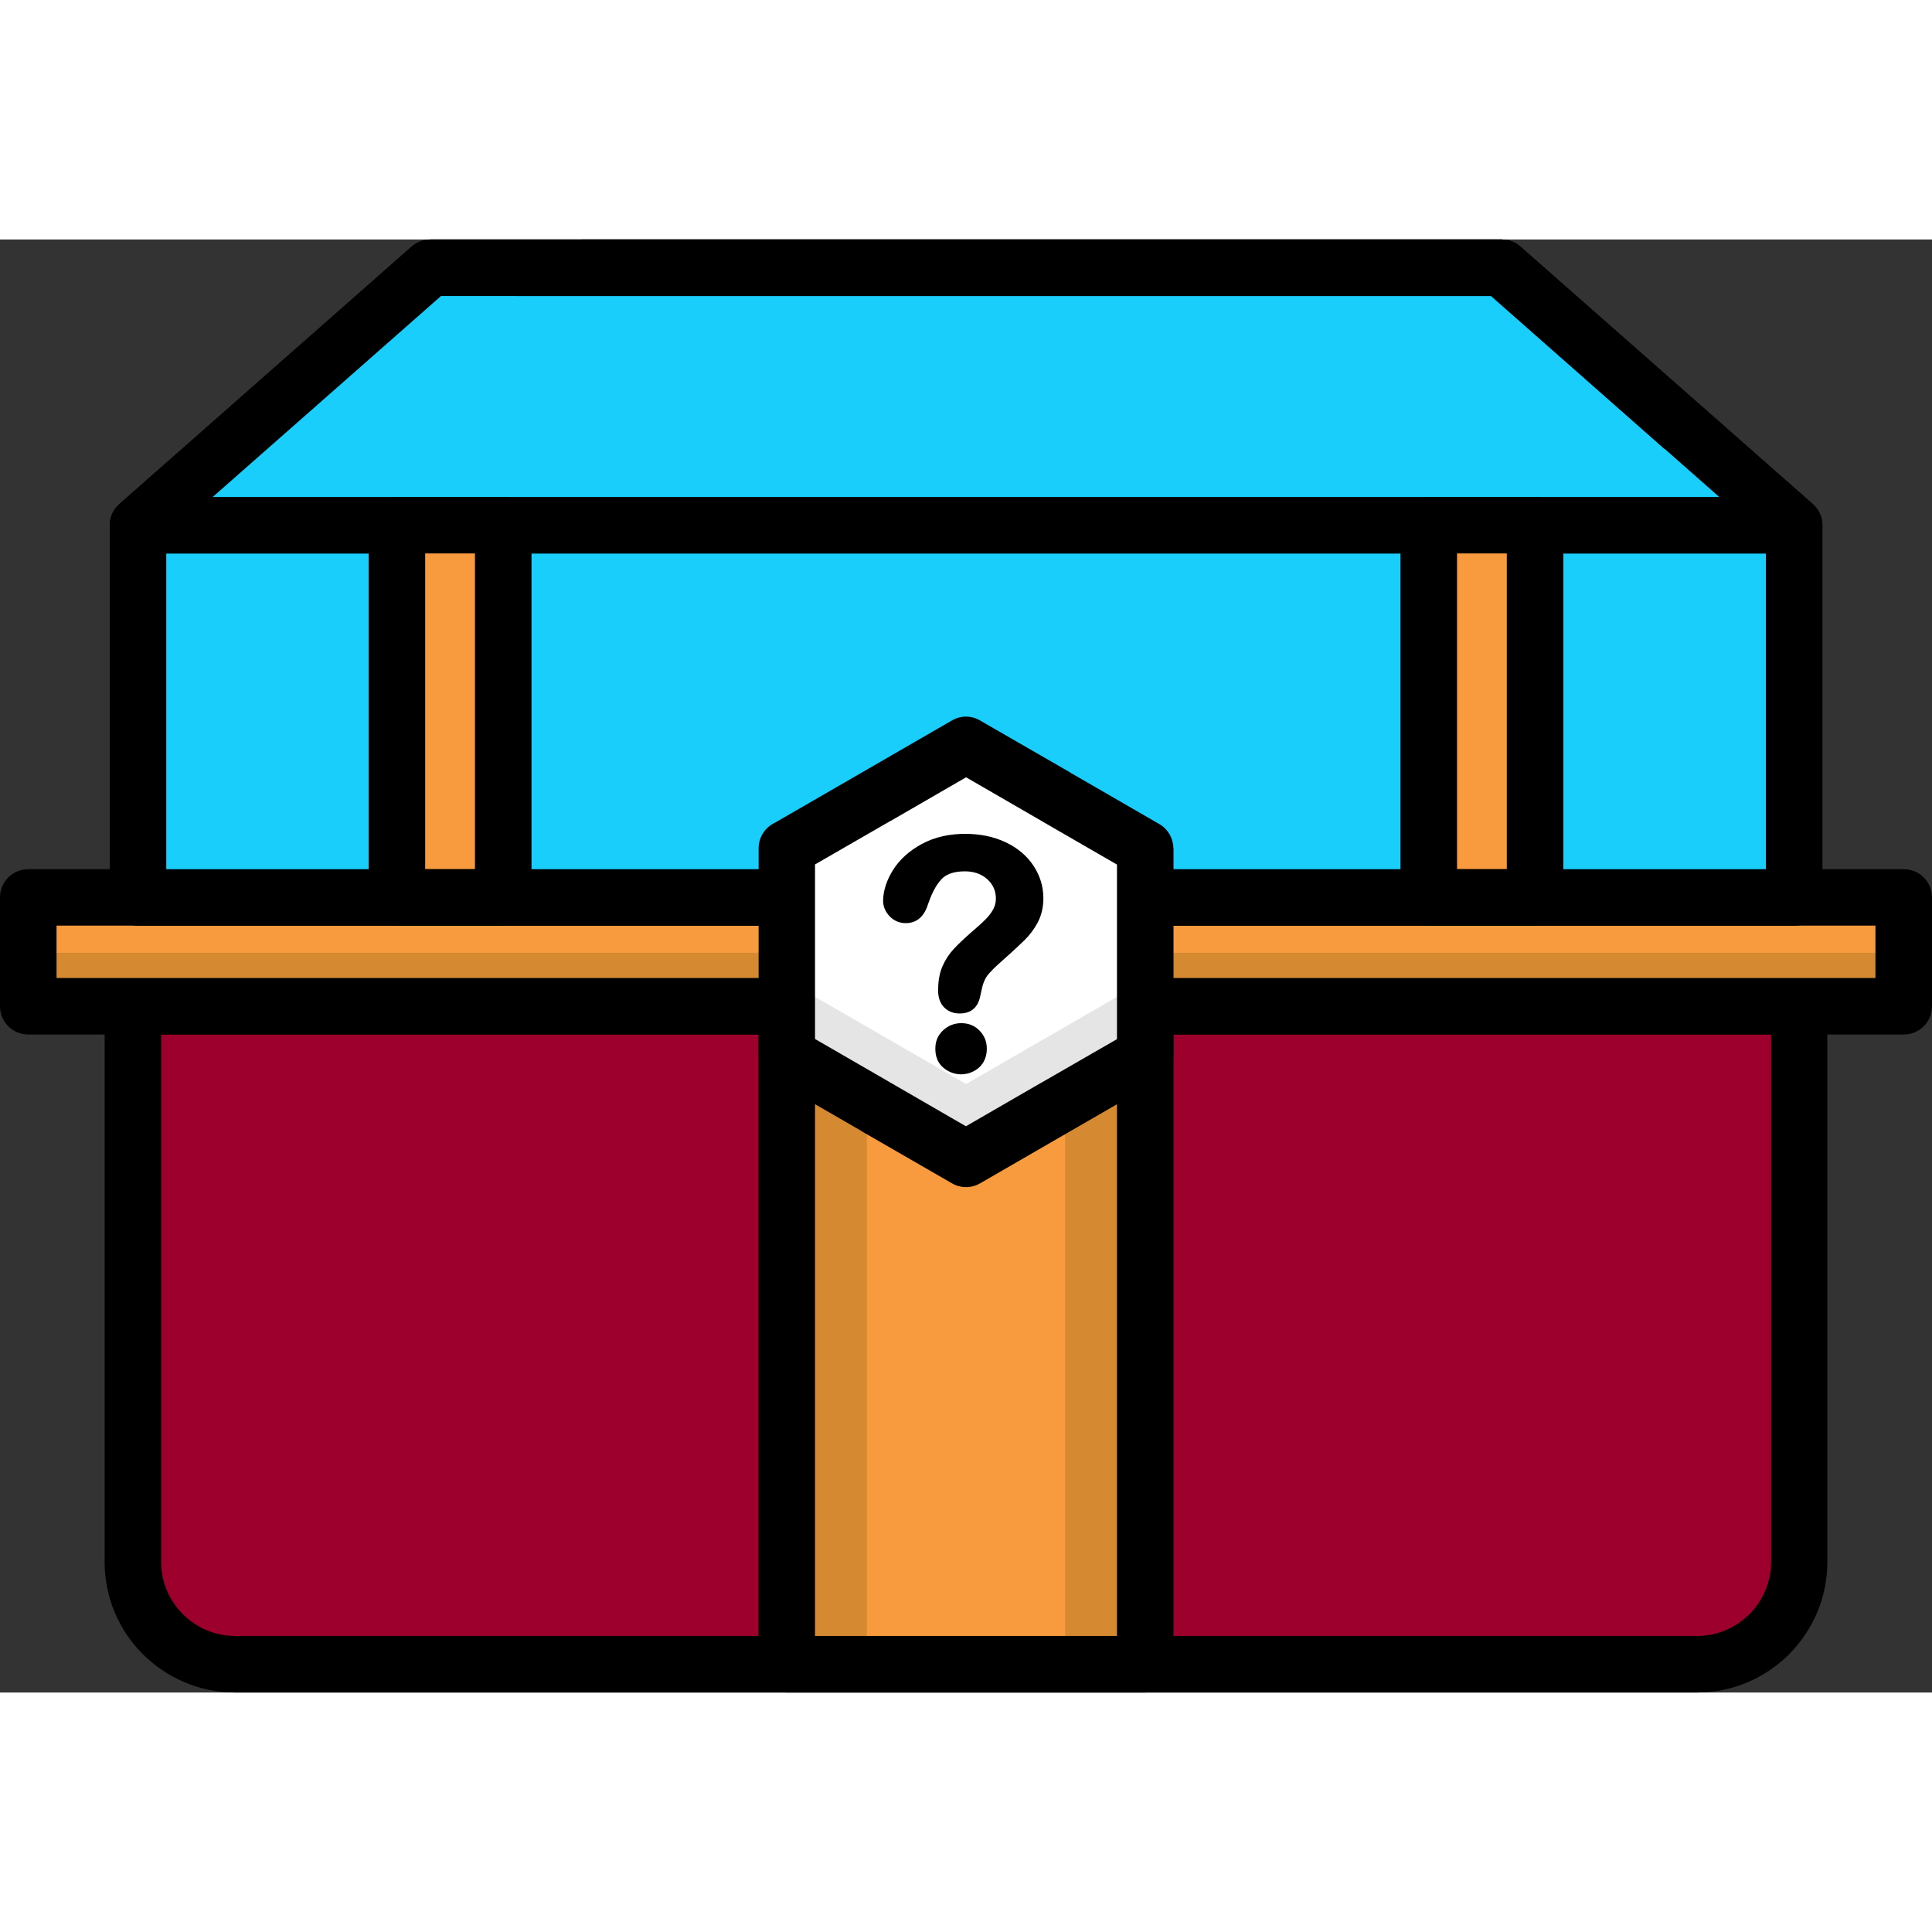 <?xml version="1.0" standalone="no"?>
<svg xmlns="http://www.w3.org/2000/svg" xmlns:xlink="http://www.w3.org/1999/xlink" id="Layer_1" x="0px" y="0px" viewBox="0 0 125.73 94.56" style="enable-background:new 0 0 125.73 94.56;" xml:space="preserve" width="112" height="112"><rect x="0" y="0" width="125.73" height="94.56" fill="#333333" stroke="none"/><style type="text/css">	.st0{fill:none;}	.st1{fill:#19CEFB;stroke:#000000;stroke-width:3.505;stroke-linecap:round;stroke-linejoin:round;}	.st2{fill:#9E002E;stroke:#000000;stroke-width:3.505;stroke-linecap:round;stroke-linejoin:round;}	.st3{opacity:0.15;enable-background:new    ;}	.st4{fill:#FFFFFF;stroke:#000000;stroke-width:3.505;stroke-linecap:round;stroke-linejoin:round;}	.st5{fill:none;stroke:#000000;stroke-width:2.337;stroke-linecap:round;stroke-linejoin:round;}	.st6{fill-rule:evenodd;clip-rule:evenodd;fill:#9E002E;}	.st7{fill-rule:evenodd;clip-rule:evenodd;fill:#19CEFB;}	.st8{fill:#19CEFB;}	.st9{fill-rule:evenodd;clip-rule:evenodd;}	.st10{fill-rule:evenodd;clip-rule:evenodd;fill:#CBCBCB;}	.st11{fill-rule:evenodd;clip-rule:evenodd;fill:#FFFFFF;}	.st12{fill-rule:evenodd;clip-rule:evenodd;fill:#D58930;}	.st13{fill-rule:evenodd;clip-rule:evenodd;fill:#F79B3E;}	.st14{fill-rule:evenodd;clip-rule:evenodd;fill:#9DA83B;}	.st15{fill-rule:evenodd;clip-rule:evenodd;fill:#BACB35;}	.st16{fill:none;stroke:#000000;stroke-width:3.505;stroke-linecap:round;stroke-linejoin:round;}	.st17{fill-rule:evenodd;clip-rule:evenodd;fill:#E5E5E5;}	.st18{opacity:0.15;fill-rule:evenodd;clip-rule:evenodd;enable-background:new    ;}	.st19{fill:#F9A534;stroke:#000000;stroke-width:3.505;stroke-linecap:round;stroke-linejoin:round;}	.st20{fill:#FFFFFF;}			.st21{fill-rule:evenodd;clip-rule:evenodd;fill:#19CEFB;stroke:#000000;stroke-width:3.127;stroke-linecap:round;stroke-linejoin:round;}	.st22{fill:#CBCBCB;}	.st23{fill:#D58930;}	.st24{fill:none;stroke:#000000;stroke-width:3.127;stroke-linecap:round;stroke-linejoin:round;}	.st25{fill:#19CEFB;stroke:#000000;stroke-width:3.114;stroke-linecap:round;stroke-linejoin:round;}	.st26{fill:#9E002E;stroke:#000000;stroke-width:3.114;stroke-linecap:round;stroke-linejoin:round;}	.st27{opacity:0.15;}	.st28{fill:#FFFFFF;stroke:#000000;stroke-width:3.114;stroke-linecap:round;stroke-linejoin:round;}	.st29{fill:none;stroke:#000000;stroke-width:3.114;stroke-linecap:round;stroke-linejoin:round;}	.st30{fill:#F9A534;stroke:#000000;stroke-width:3.114;stroke-linecap:round;stroke-linejoin:round;}			.st31{fill-rule:evenodd;clip-rule:evenodd;fill:#19CEFB;stroke:#000000;stroke-width:3.346;stroke-linecap:round;stroke-linejoin:round;}	.st32{fill:none;stroke:#000000;stroke-width:3.21;stroke-linecap:round;stroke-linejoin:round;}	.st33{fill:#F9A534;stroke:#000000;stroke-width:3.404;stroke-linecap:round;stroke-linejoin:round;}	.st34{fill:#FFFFFF;stroke:#000000;stroke-width:3.404;stroke-linecap:round;stroke-linejoin:round;}	.st35{fill:#19CEFB;stroke:#000000;stroke-width:3.404;stroke-linecap:round;stroke-linejoin:round;}	.st36{fill:#9E002E;stroke:#000000;stroke-width:3.404;stroke-linecap:round;stroke-linejoin:round;}	.st37{fill:#9E002E;stroke:#000000;stroke-width:3.182;stroke-linecap:round;stroke-linejoin:round;}	.st38{fill:#FFFFFF;stroke:#000000;stroke-width:3.182;stroke-linecap:round;stroke-linejoin:round;}	.st39{fill:none;stroke:#000000;stroke-width:3.182;stroke-linecap:round;stroke-linejoin:round;}	.st40{fill:#19CEFB;stroke:#000000;stroke-width:3.182;stroke-linecap:round;stroke-linejoin:round;}	.st41{fill:#F79B3E;stroke:#000000;stroke-width:3.182;stroke-linecap:round;stroke-linejoin:round;}	.st42{fill:#9E002E;stroke:#000000;stroke-width:3.068;stroke-linecap:round;stroke-linejoin:round;}	.st43{fill:#19CEFB;stroke:#000000;stroke-width:3.068;stroke-linecap:round;stroke-linejoin:round;}	.st44{fill:#F79B3E;stroke:#000000;stroke-width:3.068;stroke-linecap:round;stroke-linejoin:round;}	.st45{fill:#FFFFFF;stroke:#000000;stroke-width:3.068;stroke-linecap:round;stroke-linejoin:round;}			.st46{fill:none;stroke:#000000;stroke-width:3.068;stroke-linecap:round;stroke-linejoin:round;stroke-dasharray:0,0,5.783,5.783;}	.st47{fill:#FFFFFF;stroke:#000000;stroke-width:2.812;stroke-linecap:round;stroke-linejoin:round;}	.st48{fill:#F9A534;stroke:#000000;stroke-width:2.812;stroke-linecap:round;stroke-linejoin:round;}	.st49{fill:#19CEFB;stroke:#000000;stroke-width:2.812;stroke-linecap:round;stroke-linejoin:round;}	.st50{fill:#9E002E;}			.st51{fill-rule:evenodd;clip-rule:evenodd;fill:#9E002E;stroke:#000000;stroke-width:3.25;stroke-linecap:round;stroke-linejoin:round;}	.st52{fill:#19CEFB;stroke:#000000;stroke-width:3.25;stroke-linecap:round;stroke-linejoin:round;}			.st53{fill-rule:evenodd;clip-rule:evenodd;fill:#19CEFB;stroke:#000000;stroke-width:3.25;stroke-linecap:round;stroke-linejoin:round;}	.st54{fill:#F79B3E;stroke:#000000;stroke-width:3.25;stroke-linecap:round;stroke-linejoin:round;}			.st55{fill-rule:evenodd;clip-rule:evenodd;fill:#F79B3E;stroke:#000000;stroke-width:3.25;stroke-linecap:round;stroke-linejoin:round;}	.st56{fill:#9E002E;stroke:#000000;stroke-width:3.25;stroke-linecap:round;stroke-linejoin:round;}	.st57{fill:#FFFFFF;stroke:#000000;stroke-width:3.25;stroke-linecap:round;stroke-linejoin:round;}	.st58{fill:none;stroke:#000000;stroke-width:3.25;stroke-linecap:round;stroke-linejoin:round;}			.st59{fill-rule:evenodd;clip-rule:evenodd;fill:#F79B3E;stroke:#000000;stroke-width:3.128;stroke-linecap:round;stroke-linejoin:round;}	.st60{fill:#FFFFFF;stroke:#000000;stroke-width:3.204;stroke-linecap:round;stroke-linejoin:round;}	.st61{fill:#9E002E;stroke:#000000;stroke-width:3.204;stroke-linecap:round;stroke-linejoin:round;}	.st62{fill:#F9A534;stroke:#000000;stroke-width:3.204;stroke-linecap:round;stroke-linejoin:round;}</style><g>	<path class="st6" d="M8.65,49.9h108.43v36.17c0,3.66-2.99,6.65-6.65,6.65H15.3c-3.66,0-6.65-2.99-6.65-6.65L8.65,49.9L8.65,49.9z"/>	<path class="st6" d="M46.8,49.9h32.13v42.82H46.8L46.8,49.9L46.8,49.9L46.8,49.9z M62.87,51.74H51.18v39.14h23.38V51.74  L62.87,51.74L62.87,51.74z"/>	<path class="st6" d="M117.08,49.9h-5.7v42.75c3.21-0.47,5.7-3.25,5.7-6.58V49.9L117.08,49.9z"/>	<path class="st6" d="M8.65,49.9h5.7v42.75c-3.21-0.47-5.7-3.25-5.7-6.58V49.9L8.65,49.9z"/>	<path class="st9" d="M8.65,48.06h108.43c1.02,0,1.84,0.82,1.84,1.84v36.17c0,2.34-0.96,4.46-2.49,6c-1.54,1.54-3.66,2.49-6,2.49  H15.3c-2.34,0-4.46-0.96-6-2.49c-1.54-1.54-2.49-3.66-2.49-6V49.9C6.81,48.88,7.63,48.06,8.65,48.06L8.65,48.06L8.65,48.06z   M62.87,51.74H10.49v34.33c0,1.32,0.54,2.52,1.42,3.4s2.08,1.41,3.4,1.41h95.13c1.32,0,2.52-0.54,3.4-1.41  c0.87-0.87,1.42-2.08,1.42-3.4V51.74H62.87z"/>	<polygon class="st13" points="1.84,49.9 62.87,49.9 123.89,49.9 123.89,42.82 62.87,42.82 1.84,42.82  "/>	<polygon class="st12" points="1.84,49.9 62.87,49.9 123.89,49.9 123.89,46.42 62.87,46.42 1.84,46.42  "/>	<path class="st9" d="M3.68,48.06h118.37v-3.41H3.68V48.06L3.68,48.06z M62.87,51.74H1.84C0.82,51.74,0,50.91,0,49.9v-7.08  c0-1.02,0.82-1.84,1.84-1.84h122.05c1.02,0,1.84,0.82,1.84,1.84v7.08c0,1.02-0.82,1.84-1.84,1.84H62.87z"/>	<polygon class="st7" points="62.87,1.84 28.01,1.84 8.98,18.6 8.98,42.82 62.87,42.82 116.76,42.82 116.76,18.6 97.73,1.84  "/>	<path class="st7" d="M47.28,42.82h4.25V39.8l5.66-3.27h0.01l0,0l5.67-3.27l5.67,3.27c0.04,0.02,0.08,0.04,0.12,0.06l5.55,3.21v3.02  h4.25v-4.23h-0.01c0-0.73-0.38-1.44-1.06-1.83l-6.62-3.82c-0.04-0.02-0.07-0.05-0.11-0.07L63.96,29c-0.64-0.38-1.46-0.41-2.15-0.01  l-6.73,3.89l0,0l-6.56,3.79c-0.73,0.34-1.24,1.07-1.24,1.93L47.28,42.82L47.28,42.82z"/>	<polygon class="st7" points="8.98,38.34 8.98,42.82 62.87,42.82 116.76,42.82 116.76,38.34  "/>	<path class="st7" d="M89.44,42.82h14V18.6c0-1.02-1.09-1.84-2.43-1.84h-9.14c-1.34,0-2.43,0.82-2.43,1.84V42.82L89.44,42.82  L89.44,42.82z M98.58,30.71v10.27H94.3V20.44h4.28V30.71L98.58,30.71z"/>	<path class="st7" d="M22.29,42.82h14V18.6c0-1.02-1.09-1.84-2.43-1.84h-9.14c-1.34,0-2.43,0.82-2.43,1.84L22.29,42.82L22.29,42.82  L22.29,42.82z M31.43,30.71v10.27h-4.28V20.44h4.28V30.71L31.43,30.71z"/>	<polygon class="st7" points="111.38,13.86 116.76,18.6 116.76,42.82 111.38,42.82  "/>	<polygon class="st7" points="14.35,13.86 8.98,18.6 8.98,42.82 14.35,42.82  "/>	<path class="st9" d="M62.87,3.68H28.7L10.82,19.43v21.55h104.1V19.43L97.04,3.68C97.04,3.68,62.87,3.68,62.87,3.68z M28.01,0h69.72  c0.43,0,0.86,0.15,1.21,0.46l18.98,16.71c0.41,0.34,0.68,0.85,0.68,1.43v24.22c0,1.02-0.82,1.84-1.84,1.84H8.98  c-1.02,0-1.84-0.82-1.84-1.84V18.6l0,0c0-0.51,0.21-1.02,0.62-1.38L26.73,0.51C27.06,0.2,27.51,0,28.01,0L28.01,0z"/>	<polygon class="st7" points="62.87,1.84 28.01,1.84 8.98,18.6 62.87,18.6 116.76,18.6 97.73,1.84  "/>	<polygon class="st7" points="59.21,2.27 33.7,2.27 21.1,14.33 71.84,14.33 104.63,14.33 92.03,2.27  "/>	<path class="st9" d="M62.87,3.68H28.7L13.84,16.76h98.05L97.04,3.68L62.87,3.68z M28.01,0h69.72c0.43,0,0.86,0.15,1.21,0.46  l18.98,16.71c0.41,0.34,0.68,0.85,0.68,1.43c0,1.02-0.82,1.84-1.84,1.84H8.98c-0.51,0-1.02-0.21-1.38-0.63  c-0.67-0.76-0.6-1.92,0.17-2.59L26.74,0.51C27.07,0.2,27.52,0,28.01,0L28.01,0z"/>	<path class="st9" d="M62.87,3.68H33.68L37.85,0h59.87c0.43,0,0.86,0.15,1.21,0.46l14.95,13.17h-5.56L97.04,3.68H62.87z"/>	<polygon class="st13" points="32.75,18.6 32.75,30.71 32.75,42.82 25.83,42.82 25.83,30.71 25.83,18.6  "/>	<path class="st9" d="M34.59,18.6v24.22c0,1.02-0.82,1.84-1.84,1.84h-6.92c-1.02,0-1.84-0.82-1.84-1.84V18.6  c0-1.02,0.82-1.84,1.84-1.84h6.92C33.77,16.76,34.59,17.58,34.59,18.6L34.59,18.6L34.59,18.6z M30.91,30.7V20.43h-3.24v20.54h3.24  V30.7L30.91,30.7z"/>	<polygon class="st13" points="99.9,18.6 99.9,30.71 99.9,42.82 92.98,42.82 92.98,30.71 92.98,18.6  "/>	<path class="st9" d="M101.74,18.6v24.22c0,1.02-0.82,1.84-1.84,1.84h-6.92c-1.02,0-1.84-0.82-1.84-1.84V18.6  c0-1.02,0.82-1.84,1.84-1.84h6.92C100.91,16.76,101.74,17.58,101.74,18.6L101.74,18.6L101.74,18.6z M98.06,30.7V20.43h-3.24v20.54  h3.24V30.7L98.06,30.7z"/>	<polygon class="st13" points="51.2,49.9 62.87,49.9 74.53,49.9 74.53,92.72 62.87,92.72 51.2,92.72  "/>	<rect x="69.32" y="53.97" class="st23" width="5.21" height="38.75"/>	<rect x="51.2" y="53.97" class="st23" width="5.21" height="38.75"/>	<path class="st9" d="M51.2,48.06h23.33c1.02,0,1.84,0.82,1.84,1.84v42.82c0,1.02-0.82,1.84-1.84,1.84H51.2  c-1.02,0-1.84-0.82-1.84-1.84V49.9C49.36,48.88,50.19,48.06,51.2,48.06L51.2,48.06z M62.87,51.74h-9.83v39.14h19.65V51.74  L62.87,51.74L62.87,51.74z"/>	<polygon class="st17" points="62.87,32.89 68.7,36.25 74.53,39.62 74.53,46.36 74.53,53.09 68.7,56.46 62.87,59.83 57.03,56.46   51.2,53.09 51.2,46.36 51.2,39.62 57.03,36.25  "/>	<polygon class="st11" points="62.87,32.89 68.7,36.25 73.5,39.03 73.5,42.68 73.5,48.82 68.19,51.89 62.87,54.96 57.55,51.89   52.23,48.82 52.23,42.68 52.23,39.03 57.03,36.25  "/>	<path class="st9" d="M63.81,31.32l5.81,3.35c0.03,0.02,0.06,0.04,0.09,0.06l5.73,3.31c0.59,0.34,0.92,0.96,0.92,1.59h0.01v13.47  c0,0.74-0.44,1.38-1.07,1.67l-5.68,3.28l0,0l-5.83,3.37c-0.6,0.35-1.31,0.32-1.86-0.01l-5.81-3.35c-0.03-0.02-0.06-0.04-0.09-0.06  l-5.73-3.31c-0.59-0.34-0.92-0.96-0.92-1.59h-0.01V39.62c0-0.74,0.44-1.38,1.07-1.67l5.68-3.28l0,0l5.83-3.37  C62.55,30.95,63.26,30.98,63.81,31.32L63.81,31.32L63.81,31.32z M67.78,37.84l-4.91-2.84l-4.91,2.84l0,0h-0.01l-4.91,2.83v11.36  l4.81,2.78c0.04,0.02,0.07,0.04,0.1,0.06l4.91,2.84l4.91-2.84l0,0h0.01l4.91-2.83V40.68l-4.81-2.78  C67.85,37.88,67.81,37.86,67.78,37.84L67.78,37.84z"/>	<path class="st9" d="M57.47,43.07c0-0.73,0.26-1.41,0.64-2.03c0.46-0.73,1.11-1.28,1.86-1.69c0.88-0.48,1.85-0.67,2.84-0.67  c0.92,0,1.83,0.16,2.66,0.56c0.73,0.35,1.35,0.85,1.79,1.52c0.42,0.64,0.64,1.34,0.64,2.11c0,0.55-0.11,1.09-0.37,1.58  c-0.23,0.43-0.51,0.81-0.86,1.15c-0.56,0.55-1.15,1.07-1.73,1.59c-0.19,0.17-0.37,0.35-0.54,0.54c-0.11,0.12-0.22,0.26-0.29,0.41  c-0.06,0.12-0.11,0.24-0.15,0.37c-0.06,0.23-0.11,0.46-0.16,0.69c-0.14,0.75-0.58,1.17-1.35,1.17c-0.38,0-0.72-0.12-0.99-0.38  c-0.31-0.3-0.41-0.71-0.41-1.13c0-0.52,0.07-1.05,0.27-1.53c0.18-0.42,0.42-0.8,0.73-1.14c0.37-0.4,0.78-0.77,1.19-1.13  c0.31-0.27,0.64-0.55,0.93-0.85c0.18-0.18,0.34-0.39,0.46-0.61c0.12-0.22,0.18-0.45,0.18-0.7c0-0.5-0.18-0.92-0.55-1.26  c-0.41-0.37-0.91-0.52-1.46-0.52s-1.15,0.1-1.54,0.52c-0.4,0.43-0.67,1.05-0.86,1.6c-0.22,0.72-0.66,1.25-1.45,1.25  c-0.42,0-0.77-0.15-1.06-0.45C57.65,43.78,57.48,43.46,57.47,43.07L57.47,43.07L57.47,43.07z M62.56,54.33  c-0.44,0-0.84-0.15-1.18-0.44c-0.37-0.32-0.51-0.75-0.51-1.23c0-0.48,0.16-0.86,0.49-1.18C61.7,51.16,62.1,51,62.56,51  s0.86,0.15,1.18,0.48c0.32,0.32,0.48,0.72,0.48,1.18c0,0.46-0.15,0.91-0.51,1.23C63.39,54.17,63,54.32,62.56,54.33L62.56,54.33z"/></g></svg>
